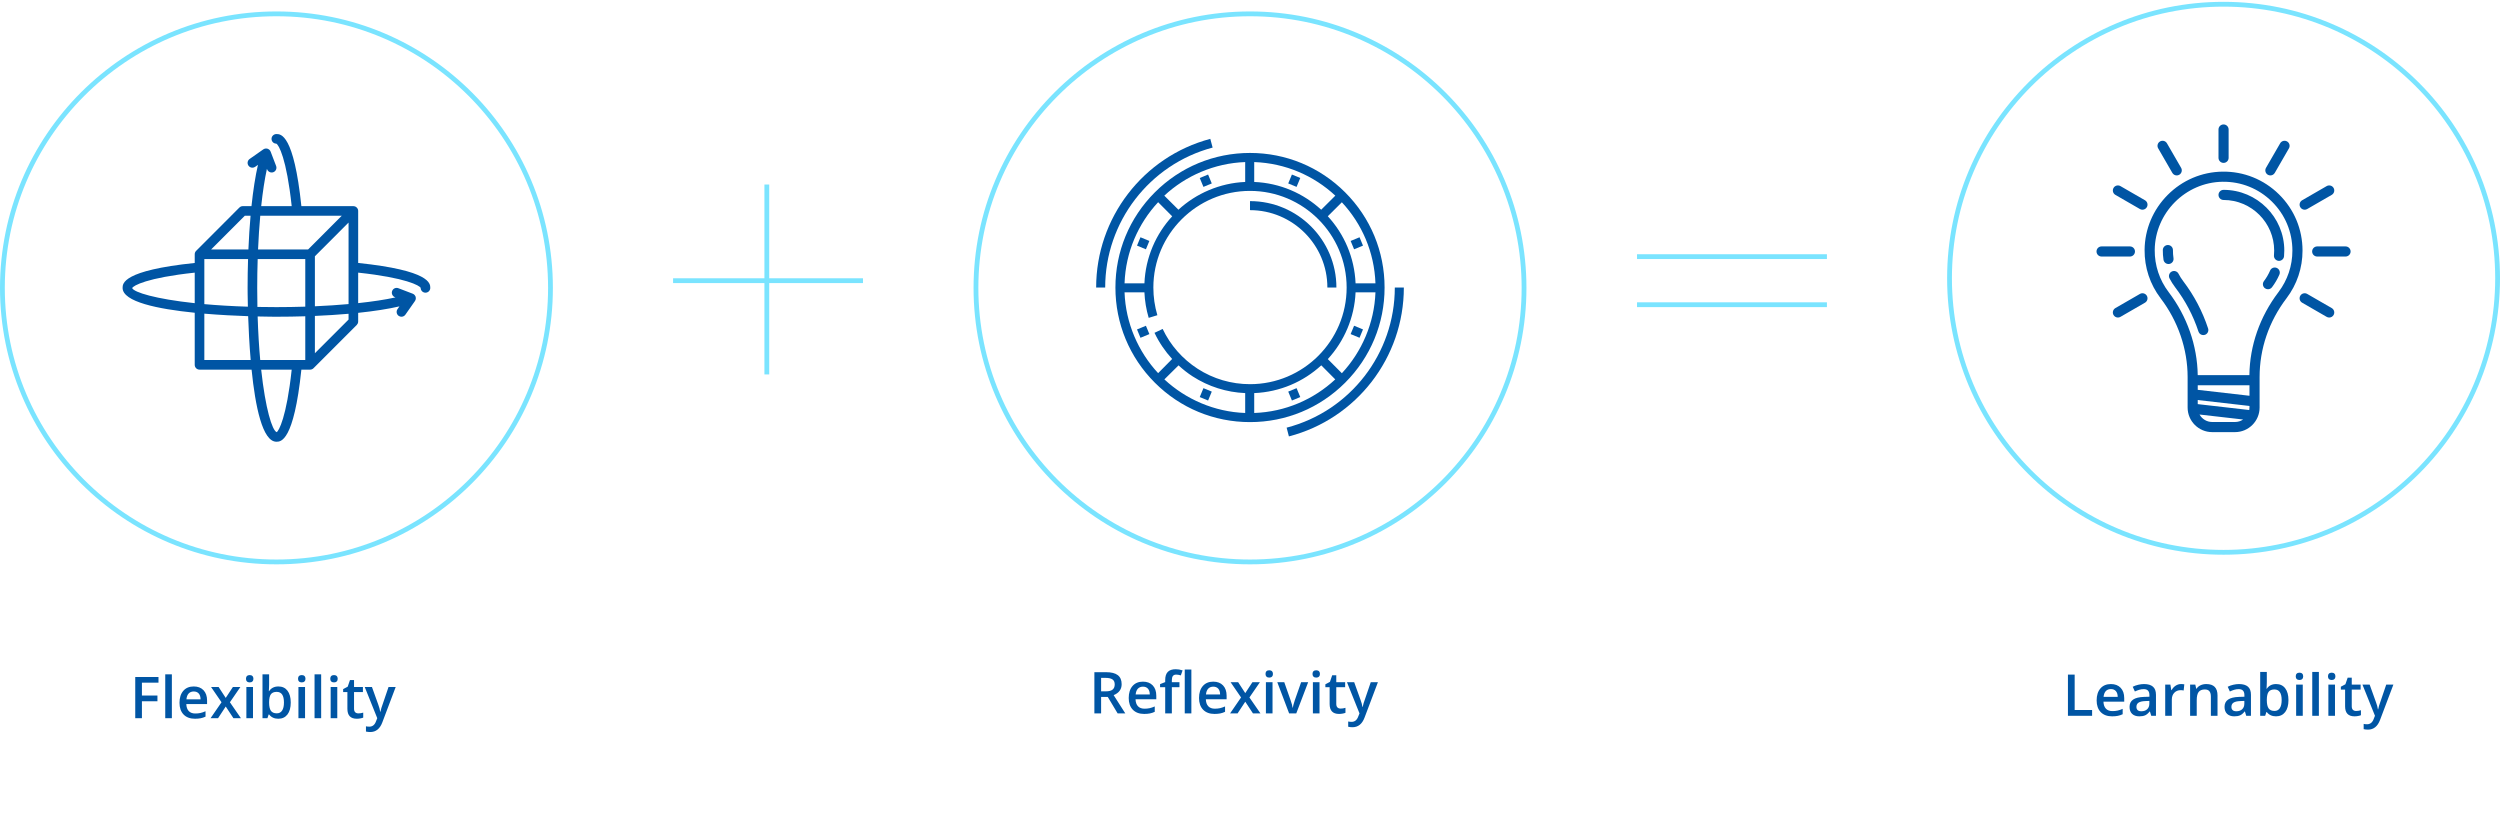<?xml version="1.0" encoding="UTF-8"?> <svg xmlns="http://www.w3.org/2000/svg" width="1040" height="339" viewBox="0 0 1040 339" fill="none"> <path d="M59.039 298.762H56.262V281.629H65.93V283.996H59.039V289.352H65.496V291.73H59.039V298.762ZM71.496 298.762H68.742V280.527H71.496V298.762ZM81.106 298.996C79.09 298.996 77.512 298.41 76.371 297.238C75.238 296.059 74.672 294.438 74.672 292.375C74.672 290.258 75.199 288.594 76.254 287.383C77.309 286.172 78.758 285.566 80.602 285.566C82.312 285.566 83.664 286.086 84.656 287.125C85.648 288.164 86.144 289.594 86.144 291.414V292.902H77.508C77.547 294.16 77.887 295.129 78.527 295.809C79.168 296.48 80.07 296.816 81.234 296.816C82 296.816 82.711 296.746 83.367 296.605C84.031 296.457 84.742 296.215 85.5 295.879V298.117C84.828 298.438 84.148 298.664 83.461 298.797C82.773 298.93 81.988 298.996 81.106 298.996ZM80.602 287.652C79.727 287.652 79.023 287.93 78.492 288.484C77.969 289.039 77.656 289.848 77.555 290.91H83.438C83.422 289.84 83.164 289.031 82.664 288.484C82.164 287.93 81.477 287.652 80.602 287.652ZM92.156 292.141L87.809 285.801H90.949L93.902 290.336L96.879 285.801H99.996L95.637 292.141L100.219 298.762H97.102L93.902 293.91L90.715 298.762H87.598L92.156 292.141ZM105.246 298.762H102.492V285.801H105.246V298.762ZM102.328 282.367C102.328 281.875 102.461 281.496 102.727 281.23C103 280.965 103.387 280.832 103.887 280.832C104.371 280.832 104.746 280.965 105.012 281.23C105.285 281.496 105.422 281.875 105.422 282.367C105.422 282.836 105.285 283.207 105.012 283.48C104.746 283.746 104.371 283.879 103.887 283.879C103.387 283.879 103 283.746 102.727 283.48C102.461 283.207 102.328 282.836 102.328 282.367ZM115.816 285.566C117.434 285.566 118.691 286.152 119.59 287.324C120.496 288.496 120.949 290.141 120.949 292.258C120.949 294.383 120.492 296.039 119.578 297.227C118.664 298.406 117.395 298.996 115.77 298.996C114.129 298.996 112.855 298.406 111.949 297.227H111.762L111.258 298.762H109.195V280.527H111.949V284.863C111.949 285.184 111.934 285.66 111.902 286.293C111.871 286.926 111.848 287.328 111.832 287.5H111.949C112.824 286.211 114.113 285.566 115.816 285.566ZM115.102 287.816C113.992 287.816 113.191 288.145 112.699 288.801C112.215 289.449 111.965 290.539 111.949 292.07V292.258C111.949 293.836 112.199 294.98 112.699 295.691C113.199 296.395 114.016 296.746 115.148 296.746C116.125 296.746 116.863 296.359 117.363 295.586C117.871 294.812 118.125 293.695 118.125 292.234C118.125 289.289 117.117 287.816 115.102 287.816ZM126.902 298.762H124.148V285.801H126.902V298.762ZM123.984 282.367C123.984 281.875 124.117 281.496 124.383 281.23C124.656 280.965 125.043 280.832 125.543 280.832C126.027 280.832 126.402 280.965 126.668 281.23C126.941 281.496 127.078 281.875 127.078 282.367C127.078 282.836 126.941 283.207 126.668 283.48C126.402 283.746 126.027 283.879 125.543 283.879C125.043 283.879 124.656 283.746 124.383 283.48C124.117 283.207 123.984 282.836 123.984 282.367ZM133.605 298.762H130.852V280.527H133.605V298.762ZM140.309 298.762H137.555V285.801H140.309V298.762ZM137.391 282.367C137.391 281.875 137.523 281.496 137.789 281.23C138.062 280.965 138.449 280.832 138.949 280.832C139.434 280.832 139.809 280.965 140.074 281.23C140.348 281.496 140.484 281.875 140.484 282.367C140.484 282.836 140.348 283.207 140.074 283.48C139.809 283.746 139.434 283.879 138.949 283.879C138.449 283.879 138.062 283.746 137.789 283.48C137.523 283.207 137.391 282.836 137.391 282.367ZM149.086 296.77C149.758 296.77 150.43 296.664 151.102 296.453V298.527C150.797 298.66 150.402 298.77 149.918 298.855C149.441 298.949 148.945 298.996 148.43 298.996C145.82 298.996 144.516 297.621 144.516 294.871V287.887H142.746V286.668L144.645 285.66L145.582 282.918H147.281V285.801H150.973V287.887H147.281V294.824C147.281 295.488 147.445 295.98 147.773 296.301C148.109 296.613 148.547 296.77 149.086 296.77ZM151.734 285.801H154.734L157.371 293.148C157.77 294.195 158.035 295.18 158.168 296.102H158.262C158.332 295.672 158.461 295.152 158.648 294.543C158.836 293.926 159.828 291.012 161.625 285.801H164.602L159.059 300.484C158.051 303.18 156.371 304.527 154.02 304.527C153.41 304.527 152.816 304.461 152.238 304.328V302.148C152.652 302.242 153.125 302.289 153.656 302.289C154.984 302.289 155.918 301.52 156.457 299.98L156.938 298.762L151.734 285.801Z" fill="#0055A4"></path> <path d="M458.062 287.598H460.008C461.312 287.598 462.258 287.355 462.844 286.871C463.43 286.387 463.723 285.668 463.723 284.715C463.723 283.746 463.406 283.051 462.773 282.629C462.141 282.207 461.188 281.996 459.914 281.996H458.062V287.598ZM458.062 289.918V296.762H455.262V279.629H460.102C462.312 279.629 463.949 280.043 465.012 280.871C466.074 281.699 466.605 282.949 466.605 284.621C466.605 286.754 465.496 288.273 463.277 289.18L468.117 296.762H464.93L460.828 289.918H458.062ZM475.98 296.996C473.965 296.996 472.387 296.41 471.246 295.238C470.113 294.059 469.547 292.438 469.547 290.375C469.547 288.258 470.074 286.594 471.129 285.383C472.184 284.172 473.633 283.566 475.477 283.566C477.188 283.566 478.539 284.086 479.531 285.125C480.523 286.164 481.02 287.594 481.02 289.414V290.902H472.383C472.422 292.16 472.762 293.129 473.402 293.809C474.043 294.48 474.945 294.816 476.109 294.816C476.875 294.816 477.586 294.746 478.242 294.605C478.906 294.457 479.617 294.215 480.375 293.879V296.117C479.703 296.438 479.023 296.664 478.336 296.797C477.648 296.93 476.863 296.996 475.98 296.996ZM475.477 285.652C474.602 285.652 473.898 285.93 473.367 286.484C472.844 287.039 472.531 287.848 472.43 288.91H478.312C478.297 287.84 478.039 287.031 477.539 286.484C477.039 285.93 476.352 285.652 475.477 285.652ZM490.652 285.887H487.488V296.762H484.723V285.887H482.59V284.598L484.723 283.754V282.91C484.723 281.379 485.082 280.246 485.801 279.512C486.52 278.77 487.617 278.398 489.094 278.398C490.062 278.398 491.016 278.559 491.953 278.879L491.227 280.965C490.547 280.746 489.898 280.637 489.281 280.637C488.656 280.637 488.199 280.832 487.91 281.223C487.629 281.605 487.488 282.184 487.488 282.957V283.801H490.652V285.887ZM495.609 296.762H492.855V278.527H495.609V296.762ZM505.23 296.996C503.215 296.996 501.637 296.41 500.496 295.238C499.363 294.059 498.797 292.438 498.797 290.375C498.797 288.258 499.324 286.594 500.379 285.383C501.434 284.172 502.883 283.566 504.727 283.566C506.438 283.566 507.789 284.086 508.781 285.125C509.773 286.164 510.27 287.594 510.27 289.414V290.902H501.633C501.672 292.16 502.012 293.129 502.652 293.809C503.293 294.48 504.195 294.816 505.359 294.816C506.125 294.816 506.836 294.746 507.492 294.605C508.156 294.457 508.867 294.215 509.625 293.879V296.117C508.953 296.438 508.273 296.664 507.586 296.797C506.898 296.93 506.113 296.996 505.23 296.996ZM504.727 285.652C503.852 285.652 503.148 285.93 502.617 286.484C502.094 287.039 501.781 287.848 501.68 288.91H507.562C507.547 287.84 507.289 287.031 506.789 286.484C506.289 285.93 505.602 285.652 504.727 285.652ZM516.281 290.141L511.934 283.801H515.074L518.027 288.336L521.004 283.801H524.121L519.762 290.141L524.344 296.762H521.227L518.027 291.91L514.84 296.762H511.723L516.281 290.141ZM529.371 296.762H526.617V283.801H529.371V296.762ZM526.453 280.367C526.453 279.875 526.586 279.496 526.852 279.23C527.125 278.965 527.512 278.832 528.012 278.832C528.496 278.832 528.871 278.965 529.137 279.23C529.41 279.496 529.547 279.875 529.547 280.367C529.547 280.836 529.41 281.207 529.137 281.48C528.871 281.746 528.496 281.879 528.012 281.879C527.512 281.879 527.125 281.746 526.852 281.48C526.586 281.207 526.453 280.836 526.453 280.367ZM536.273 296.762L531.352 283.801H534.258L536.895 291.336C537.348 292.602 537.621 293.625 537.715 294.406H537.809C537.879 293.844 538.152 292.82 538.629 291.336L541.266 283.801H544.195L539.25 296.762H536.273ZM548.918 296.762H546.164V283.801H548.918V296.762ZM546 280.367C546 279.875 546.133 279.496 546.398 279.23C546.672 278.965 547.059 278.832 547.559 278.832C548.043 278.832 548.418 278.965 548.684 279.23C548.957 279.496 549.094 279.875 549.094 280.367C549.094 280.836 548.957 281.207 548.684 281.48C548.418 281.746 548.043 281.879 547.559 281.879C547.059 281.879 546.672 281.746 546.398 281.48C546.133 281.207 546 280.836 546 280.367ZM557.695 294.77C558.367 294.77 559.039 294.664 559.711 294.453V296.527C559.406 296.66 559.012 296.77 558.527 296.855C558.051 296.949 557.555 296.996 557.039 296.996C554.43 296.996 553.125 295.621 553.125 292.871V285.887H551.355V284.668L553.254 283.66L554.191 280.918H555.891V283.801H559.582V285.887H555.891V292.824C555.891 293.488 556.055 293.98 556.383 294.301C556.719 294.613 557.156 294.77 557.695 294.77ZM560.344 283.801H563.344L565.98 291.148C566.379 292.195 566.645 293.18 566.777 294.102H566.871C566.941 293.672 567.07 293.152 567.258 292.543C567.445 291.926 568.438 289.012 570.234 283.801H573.211L567.668 298.484C566.66 301.18 564.98 302.527 562.629 302.527C562.02 302.527 561.426 302.461 560.848 302.328V300.148C561.262 300.242 561.734 300.289 562.266 300.289C563.594 300.289 564.527 299.52 565.066 297.98L565.547 296.762L560.344 283.801Z" fill="#0055A4"></path> <path d="M860.262 297.762V280.629H863.062V295.359H870.316V297.762H860.262ZM878.637 297.996C876.621 297.996 875.043 297.41 873.902 296.238C872.77 295.059 872.203 293.438 872.203 291.375C872.203 289.258 872.73 287.594 873.785 286.383C874.84 285.172 876.289 284.566 878.133 284.566C879.844 284.566 881.195 285.086 882.188 286.125C883.18 287.164 883.676 288.594 883.676 290.414V291.902H875.039C875.078 293.16 875.418 294.129 876.059 294.809C876.699 295.48 877.602 295.816 878.766 295.816C879.531 295.816 880.242 295.746 880.898 295.605C881.562 295.457 882.273 295.215 883.031 294.879V297.117C882.359 297.438 881.68 297.664 880.992 297.797C880.305 297.93 879.52 297.996 878.637 297.996ZM878.133 286.652C877.258 286.652 876.555 286.93 876.023 287.484C875.5 288.039 875.188 288.848 875.086 289.91H880.969C880.953 288.84 880.695 288.031 880.195 287.484C879.695 286.93 879.008 286.652 878.133 286.652ZM894.914 297.762L894.363 295.957H894.27C893.645 296.746 893.016 297.285 892.383 297.574C891.75 297.855 890.938 297.996 889.945 297.996C888.672 297.996 887.676 297.652 886.957 296.965C886.246 296.277 885.891 295.305 885.891 294.047C885.891 292.711 886.387 291.703 887.379 291.023C888.371 290.344 889.883 289.973 891.914 289.91L894.152 289.84V289.148C894.152 288.32 893.957 287.703 893.566 287.297C893.184 286.883 892.586 286.676 891.773 286.676C891.109 286.676 890.473 286.773 889.863 286.969C889.254 287.164 888.668 287.395 888.105 287.66L887.215 285.691C887.918 285.324 888.688 285.047 889.523 284.859C890.359 284.664 891.148 284.566 891.891 284.566C893.539 284.566 894.781 284.926 895.617 285.645C896.461 286.363 896.883 287.492 896.883 289.031V297.762H894.914ZM890.812 295.887C891.812 295.887 892.613 295.609 893.215 295.055C893.824 294.492 894.129 293.707 894.129 292.699V291.574L892.465 291.645C891.168 291.691 890.223 291.91 889.629 292.301C889.043 292.684 888.75 293.273 888.75 294.07C888.75 294.648 888.922 295.098 889.266 295.418C889.609 295.73 890.125 295.887 890.812 295.887ZM907.301 284.566C907.855 284.566 908.312 284.605 908.672 284.684L908.402 287.25C908.012 287.156 907.605 287.109 907.184 287.109C906.082 287.109 905.188 287.469 904.5 288.188C903.82 288.906 903.48 289.84 903.48 290.988V297.762H900.727V284.801H902.883L903.246 287.086H903.387C903.816 286.312 904.375 285.699 905.062 285.246C905.758 284.793 906.504 284.566 907.301 284.566ZM922.488 297.762H919.723V289.793C919.723 288.793 919.52 288.047 919.113 287.555C918.715 287.062 918.078 286.816 917.203 286.816C916.039 286.816 915.188 287.16 914.648 287.848C914.109 288.535 913.84 289.688 913.84 291.305V297.762H911.086V284.801H913.242L913.629 286.5H913.77C914.16 285.883 914.715 285.406 915.434 285.07C916.152 284.734 916.949 284.566 917.824 284.566C920.934 284.566 922.488 286.148 922.488 289.312V297.762ZM934.43 297.762L933.879 295.957H933.785C933.16 296.746 932.531 297.285 931.898 297.574C931.266 297.855 930.453 297.996 929.461 297.996C928.188 297.996 927.191 297.652 926.473 296.965C925.762 296.277 925.406 295.305 925.406 294.047C925.406 292.711 925.902 291.703 926.895 291.023C927.887 290.344 929.398 289.973 931.43 289.91L933.668 289.84V289.148C933.668 288.32 933.473 287.703 933.082 287.297C932.699 286.883 932.102 286.676 931.289 286.676C930.625 286.676 929.988 286.773 929.379 286.969C928.77 287.164 928.184 287.395 927.621 287.66L926.73 285.691C927.434 285.324 928.203 285.047 929.039 284.859C929.875 284.664 930.664 284.566 931.406 284.566C933.055 284.566 934.297 284.926 935.133 285.645C935.977 286.363 936.398 287.492 936.398 289.031V297.762H934.43ZM930.328 295.887C931.328 295.887 932.129 295.609 932.73 295.055C933.34 294.492 933.645 293.707 933.645 292.699V291.574L931.98 291.645C930.684 291.691 929.738 291.91 929.145 292.301C928.559 292.684 928.266 293.273 928.266 294.07C928.266 294.648 928.438 295.098 928.781 295.418C929.125 295.73 929.641 295.887 930.328 295.887ZM946.863 284.566C948.48 284.566 949.738 285.152 950.637 286.324C951.543 287.496 951.996 289.141 951.996 291.258C951.996 293.383 951.539 295.039 950.625 296.227C949.711 297.406 948.441 297.996 946.816 297.996C945.176 297.996 943.902 297.406 942.996 296.227H942.809L942.305 297.762H940.242V279.527H942.996V283.863C942.996 284.184 942.98 284.66 942.949 285.293C942.918 285.926 942.895 286.328 942.879 286.5H942.996C943.871 285.211 945.16 284.566 946.863 284.566ZM946.148 286.816C945.039 286.816 944.238 287.145 943.746 287.801C943.262 288.449 943.012 289.539 942.996 291.07V291.258C942.996 292.836 943.246 293.98 943.746 294.691C944.246 295.395 945.062 295.746 946.195 295.746C947.172 295.746 947.91 295.359 948.41 294.586C948.918 293.812 949.172 292.695 949.172 291.234C949.172 288.289 948.164 286.816 946.148 286.816ZM957.949 297.762H955.195V284.801H957.949V297.762ZM955.031 281.367C955.031 280.875 955.164 280.496 955.43 280.23C955.703 279.965 956.09 279.832 956.59 279.832C957.074 279.832 957.449 279.965 957.715 280.23C957.988 280.496 958.125 280.875 958.125 281.367C958.125 281.836 957.988 282.207 957.715 282.48C957.449 282.746 957.074 282.879 956.59 282.879C956.09 282.879 955.703 282.746 955.43 282.48C955.164 282.207 955.031 281.836 955.031 281.367ZM964.652 297.762H961.898V279.527H964.652V297.762ZM971.355 297.762H968.602V284.801H971.355V297.762ZM968.438 281.367C968.438 280.875 968.57 280.496 968.836 280.23C969.109 279.965 969.496 279.832 969.996 279.832C970.48 279.832 970.855 279.965 971.121 280.23C971.395 280.496 971.531 280.875 971.531 281.367C971.531 281.836 971.395 282.207 971.121 282.48C970.855 282.746 970.48 282.879 969.996 282.879C969.496 282.879 969.109 282.746 968.836 282.48C968.57 282.207 968.438 281.836 968.438 281.367ZM980.133 295.77C980.805 295.77 981.477 295.664 982.148 295.453V297.527C981.844 297.66 981.449 297.77 980.965 297.855C980.488 297.949 979.992 297.996 979.477 297.996C976.867 297.996 975.562 296.621 975.562 293.871V286.887H973.793V285.668L975.691 284.66L976.629 281.918H978.328V284.801H982.02V286.887H978.328V293.824C978.328 294.488 978.492 294.98 978.82 295.301C979.156 295.613 979.594 295.77 980.133 295.77ZM982.781 284.801H985.781L988.418 292.148C988.816 293.195 989.082 294.18 989.215 295.102H989.309C989.379 294.672 989.508 294.152 989.695 293.543C989.883 292.926 990.875 290.012 992.672 284.801H995.648L990.105 299.484C989.098 302.18 987.418 303.527 985.066 303.527C984.457 303.527 983.863 303.461 983.285 303.328V301.148C983.699 301.242 984.172 301.289 984.703 301.289C986.031 301.289 986.965 300.52 987.504 298.98L987.984 297.762L982.781 284.801Z" fill="#0055A4"></path> <g clip-path="url(#clip0)"> <path d="M149 109.39V87.752C149 87.49 148.948 87.23 148.846 86.986C148.752 86.76 148.614 86.56 148.448 86.386C148.434 86.37 148.43 86.35 148.414 86.336C148.388 86.31 148.354 86.302 148.328 86.28C148.16 86.128 147.974 85.994 147.764 85.906C147.548 85.816 147.318 85.78 147.088 85.77C147.056 85.768 147.032 85.752 147 85.752H125.372C122.238 55.784 116.808 55.762 115 55.762C113.894 55.762 112.956 56.65 112.956 57.756C112.956 58.86 113.808 59.748 114.912 59.748C115.932 60.146 119.214 65.848 121.346 85.752H108.66C109.296 79.782 110.102 74.512 111.038 70.232L111.132 70.476C111.438 71.274 112.196 71.762 113 71.762C113.238 71.762 113.48 71.72 113.714 71.63C114.746 71.236 115.26 70.08 114.866 69.048L112.572 63.048C112.56 63.016 112.532 62.998 112.522 62.966C112.488 62.892 112.446 62.826 112.402 62.756C112.376 62.712 112.372 62.658 112.342 62.616C112.312 62.574 112.264 62.55 112.23 62.508C112.18 62.448 112.136 62.384 112.08 62.33C112.022 62.276 111.954 62.234 111.89 62.186C111.804 62.122 111.72 62.064 111.626 62.014C111.56 61.978 111.498 61.946 111.426 61.918C111.394 61.906 111.374 61.88 111.342 61.87C111.296 61.854 111.248 61.864 111.2 61.852C111.098 61.824 111.002 61.808 110.898 61.796C110.822 61.79 110.75 61.782 110.674 61.784C110.586 61.784 110.506 61.794 110.422 61.806C110.324 61.82 110.232 61.846 110.136 61.874C110.088 61.888 110.038 61.88 109.99 61.898C109.962 61.908 109.946 61.934 109.918 61.944C109.834 61.98 109.762 62.024 109.684 62.07C109.642 62.096 109.596 62.1 109.558 62.126L103.852 66.126C102.948 66.758 102.728 68.006 103.364 68.912C103.752 69.466 104.372 69.762 105.002 69.762C105.398 69.762 105.798 69.644 106.148 69.398L107.306 68.586C106.226 73.276 105.318 79.098 104.618 85.752H101C100.986 85.752 100.974 85.76 100.958 85.76C100.712 85.766 100.466 85.81 100.234 85.906C100.008 86 99.806 86.14 99.63 86.306C99.616 86.32 99.596 86.324 99.584 86.338L81.58 104.366C81.18 104.768 80.992 105.298 81.004 105.824V109.392C51.022 112.52 51 117.952 51 119.762C51 125.564 65.692 128.558 81.004 130.106V151.772C81.004 152.878 81.898 153.772 83.004 153.772H104.658C106.206 169.08 109.2 183.762 115 183.762C116.808 183.762 122.238 183.74 125.372 153.772H128.998C129.258 153.772 129.518 153.72 129.762 153.618C130.008 153.516 130.23 153.37 130.414 153.184L148.42 135.178C148.514 135.084 148.558 134.968 148.63 134.862C148.702 134.752 148.794 134.658 148.844 134.536C148.952 134.284 149.002 134.014 149 133.744V130.144C155.658 129.444 161.484 128.536 166.174 127.454L165.364 128.612C164.73 129.516 164.948 130.764 165.852 131.398C166.202 131.644 166.602 131.762 166.998 131.762C167.628 131.762 168.248 131.466 168.636 130.91L172.636 125.204C172.666 125.162 172.668 125.116 172.692 125.074C172.734 125.004 172.78 124.938 172.814 124.862C172.83 124.83 172.854 124.806 172.866 124.772C172.886 124.724 172.876 124.672 172.892 124.622C172.92 124.528 172.942 124.438 172.956 124.34C172.97 124.258 172.978 124.18 172.98 124.094C172.982 124.012 172.976 123.934 172.966 123.852C172.956 123.752 172.936 123.66 172.912 123.562C172.9 123.514 172.91 123.466 172.894 123.418C172.884 123.386 172.858 123.368 172.848 123.338C172.82 123.266 172.784 123.2 172.748 123.13C172.698 123.036 172.638 122.952 172.574 122.866C172.528 122.806 172.488 122.74 172.436 122.684C172.382 122.626 172.316 122.58 172.254 122.53C172.212 122.496 172.192 122.45 172.148 122.418C172.104 122.386 172.048 122.38 172.002 122.354C171.934 122.314 171.872 122.272 171.798 122.24C171.766 122.226 171.746 122.198 171.714 122.188L165.714 119.894C164.678 119.5 163.526 120.014 163.132 121.046C162.738 122.078 163.254 123.234 164.284 123.628L164.53 123.722C160.246 124.662 154.974 125.464 148.998 126.1V113.416C168.908 115.544 174.614 118.826 174.998 119.76C174.998 120.866 175.892 121.76 176.998 121.76C178.104 121.76 178.998 120.866 178.998 119.76C179 117.954 178.978 112.522 149 109.39ZM142.174 89.752L128.166 103.78H107.348C107.56 98.864 107.872 94.156 108.268 89.752H142.174ZM126.996 149.772H108.252C107.764 144.412 107.388 138.36 107.182 131.648C111.52 131.754 114.472 131.762 115 131.762C119.09 131.762 123.096 131.694 126.996 131.572V149.772ZM115 127.762C112.27 127.762 109.636 127.732 107.082 127.682C107.03 125.126 107 122.492 107 119.762C107 115.694 107.07 111.688 107.196 107.78H126.996V127.568C123.084 127.692 119.074 127.762 115 127.762ZM85.004 107.78H103.19C103.068 111.676 103 115.676 103 119.762C103 120.29 103.008 123.242 103.114 127.58C96.408 127.372 90.36 127 85.004 126.518V107.78ZM103.336 103.78H87.822L101.83 89.752H104.232C103.844 94.154 103.544 98.864 103.336 103.78ZM54.986 119.852C55.384 118.832 61.09 115.548 81.004 113.418V126.122C64.664 124.368 55.714 121.602 54.986 119.852ZM85.004 149.772V130.482C91.562 131.04 97.996 131.354 103.23 131.53C103.408 136.768 103.72 143.206 104.28 149.77H85.004V149.772ZM115.09 179.776C113.224 179.048 110.42 170.102 108.65 153.772H121.344C119.212 173.676 115.936 179.378 115.09 179.776ZM145 132.94L130.996 146.944V131.426C135.902 131.218 140.604 130.92 145 130.532V132.94ZM130.996 127.414V106.61L145 92.586V126.496C140.604 126.89 135.902 127.2 130.996 127.414Z" fill="#0055A4"></path> </g> <circle cx="925" cy="115.762" r="114" stroke="#7AE4FF" stroke-width="2"></circle> <circle cx="115" cy="119.762" r="114" stroke="#7AE4FF" stroke-width="2"></circle> <circle cx="520" cy="119.762" r="114" stroke="#7AE4FF" stroke-width="2"></circle> <path d="M681 106.762H760" stroke="#7AE4FF" stroke-width="2"></path> <path d="M681 126.762H760" stroke="#7AE4FF" stroke-width="2"></path> <path d="M280 116.762H359" stroke="#7AE4FF" stroke-width="2"></path> <path d="M319 76.762L319 155.762" stroke="#7AE4FF" stroke-width="2"></path> <path d="M580.242 119.61C580.242 147.03 561.735 171.004 535.237 177.909L536.185 181.546C564.338 174.208 584 148.739 584 119.61H580.242Z" fill="#0055A4"></path> <path d="M504.452 61.393L503.485 57.762C475.526 65.209 456 90.642 456 119.61H459.758C459.758 92.342 478.137 68.401 504.452 61.393Z" fill="#0055A4"></path> <path d="M575.984 119.61C575.984 104.656 570.161 90.597 559.587 80.023C549.013 69.449 534.954 63.626 520 63.626C505.046 63.626 490.987 69.449 480.413 80.023C469.839 90.597 464.016 104.656 464.016 119.61C464.016 134.564 469.839 148.623 480.413 159.197C490.987 169.771 505.046 175.595 520 175.595C534.954 175.595 549.013 169.771 559.587 159.197C570.161 148.623 575.984 134.564 575.984 119.61ZM490.271 151.995C492.107 153.681 494.026 155.216 496.141 156.579C502.707 160.814 510.23 163.196 517.996 163.527V171.8C505.221 171.338 493.282 166.115 484.38 157.825L490.271 151.995ZM521.754 163.528C532.524 163.075 542.25 158.776 549.649 151.979L555.464 157.825C546.562 166.114 534.779 171.338 521.754 171.8V163.528ZM552.369 149.385C559.167 141.985 563.466 132.135 563.918 121.614H572.189C571.728 134.389 566.504 146.359 558.215 155.262L552.369 149.385ZM572.189 117.856H563.918C563.466 107.086 559.167 97.359 552.369 89.96L558.215 84.147C566.505 93.049 571.729 104.831 572.189 117.856ZM490.225 87.241L484.348 81.395C493.251 73.106 505.221 67.882 517.996 67.421V75.692C507.476 76.144 497.624 80.443 490.225 87.241ZM521.754 67.421C534.779 67.882 546.593 73.106 555.495 81.395L549.618 87.241C542.219 80.443 532.524 76.144 521.754 75.692V67.421ZM481.785 84.114L487.631 89.991C480.833 97.392 476.534 107.086 476.082 117.856H467.811C468.271 104.831 473.495 93.018 481.785 84.114ZM467.811 121.614H476.08C476.233 125.121 476.829 128.768 477.859 132.23L481.461 131.128C480.356 127.417 479.797 123.536 479.797 119.626C479.797 97.457 497.832 79.414 520 79.414C542.168 79.414 560.203 97.445 560.203 119.614C560.203 141.782 542.168 159.815 520 159.815C512.248 159.815 504.724 157.604 498.24 153.423C491.923 149.349 486.883 143.614 483.665 136.841L480.271 138.453C482.169 142.449 484.652 146.109 487.616 149.337L481.784 155.23C473.495 146.328 468.271 134.389 467.811 121.614Z" fill="#0055A4"></path> <path d="M552.188 119.61H555.945C555.945 99.79 539.82 83.665 520 83.665V87.422C537.748 87.422 552.188 101.861 552.188 119.61Z" fill="#0055A4"></path> <path d="M499.094 74.044L502.565 72.606L504.1 76.309L500.628 77.747L499.094 74.044Z" fill="#0055A4"></path> <path d="M535.905 162.911L539.377 161.474L540.911 165.176L537.439 166.614L535.905 162.911Z" fill="#0055A4"></path> <path d="M472.998 102.173L474.436 98.702L478.139 100.235L476.701 103.707L472.998 102.173Z" fill="#0055A4"></path> <path d="M561.864 138.98L563.303 135.509L567.005 137.043L565.567 140.514L561.864 138.98Z" fill="#0055A4"></path> <path d="M472.997 137.048L476.7 135.515L478.138 138.985L474.436 140.52L472.997 137.048Z" fill="#0055A4"></path> <path d="M561.865 100.235L565.568 98.702L567.006 102.173L563.304 103.707L561.865 100.235Z" fill="#0055A4"></path> <path d="M499.096 165.177L500.629 161.474L504.101 162.912L502.567 166.614L499.096 165.177Z" fill="#0055A4"></path> <path d="M535.904 76.308L537.438 72.606L540.909 74.043L539.375 77.746L535.904 76.308Z" fill="#0055A4"></path> <g clip-path="url(#clip1)"> <path d="M951.19 124.077C955.547 118.332 957.849 111.476 957.849 104.248C957.849 95.385 954.374 87.078 948.062 80.855C941.752 74.634 933.389 71.274 924.525 71.402C915.936 71.523 907.844 74.97 901.739 81.107C895.635 87.243 892.23 95.353 892.152 103.944C892.086 111.308 894.402 118.288 898.85 124.13C906.072 133.613 910.05 145.23 910.05 156.839V169.543C910.05 175.178 914.634 179.762 920.269 179.762H929.774C935.409 179.762 939.993 175.177 939.993 169.543V156.84C939.993 145.102 943.837 133.772 951.19 124.077ZM902.201 121.578C898.324 116.487 896.306 110.402 896.364 103.982C896.504 88.558 909.164 75.832 924.585 75.613C932.321 75.509 939.605 78.431 945.105 83.855C950.608 89.279 953.638 96.522 953.638 104.248C953.638 110.549 951.631 116.526 947.834 121.532C940.087 131.748 935.915 143.667 935.745 156.048H914.255C914.079 143.787 909.814 131.575 902.201 121.578ZM914.261 168.115V166.411L935.782 168.876V169.543C935.782 169.894 935.745 170.236 935.687 170.57L914.261 168.115ZM914.261 162.171V160.26H935.782V164.637L914.261 162.171ZM920.269 175.55C918.006 175.55 916.034 174.293 915.009 172.44L933.138 174.517C932.178 175.169 931.02 175.55 929.774 175.55H920.269V175.55Z" fill="#0055A4"></path> <path d="M904.177 107.414C904.012 106.312 903.934 105.18 903.944 104.05C903.955 102.887 903.021 101.936 901.858 101.925C900.703 101.915 899.744 102.848 899.733 104.011C899.721 105.362 899.814 106.716 900.011 108.036C900.167 109.081 901.065 109.831 902.091 109.831C902.195 109.831 902.299 109.824 902.405 109.808C903.555 109.636 904.348 108.565 904.177 107.414Z" fill="#0055A4"></path> <path d="M916.569 139.401C916.787 139.401 917.009 139.367 917.227 139.295C918.332 138.932 918.933 137.741 918.57 136.637C916.236 129.54 912.758 122.927 908.232 116.984C907.484 116.002 906.821 114.955 906.262 113.874C905.728 112.84 904.457 112.436 903.424 112.97C902.391 113.504 901.986 114.775 902.52 115.808C903.192 117.106 903.986 118.36 904.881 119.536C909.123 125.105 912.382 131.302 914.569 137.952C914.861 138.839 915.684 139.401 916.569 139.401Z" fill="#0055A4"></path> <path d="M947.127 111.458C946.059 110.998 944.82 111.491 944.36 112.559C943.693 114.109 942.829 115.586 941.794 116.952C941.091 117.878 941.273 119.199 942.199 119.902C942.58 120.191 943.027 120.33 943.47 120.33C944.106 120.33 944.735 120.043 945.15 119.496C946.39 117.86 947.426 116.087 948.228 114.226C948.688 113.157 948.195 111.918 947.127 111.458Z" fill="#0055A4"></path> <path d="M925 83.191C936.611 83.191 946.057 92.637 946.057 104.248C946.057 104.908 946.026 105.573 945.967 106.225C945.861 107.383 946.713 108.408 947.871 108.514C947.937 108.52 948.001 108.523 948.066 108.523C949.142 108.523 950.06 107.702 950.161 106.61C950.232 105.831 950.268 105.036 950.268 104.248C950.268 90.315 938.933 78.98 925 78.98C923.837 78.98 922.895 79.922 922.895 81.085C922.895 82.248 923.837 83.191 925 83.191Z" fill="#0055A4"></path> <path d="M925 67.766C926.163 67.766 927.106 66.823 927.106 65.66V53.867C927.106 52.705 926.163 51.762 925 51.762C923.837 51.762 922.895 52.705 922.895 53.867V65.66C922.895 66.823 923.837 67.766 925 67.766Z" fill="#0055A4"></path> <path d="M903.696 71.927C904.086 72.602 904.794 72.98 905.522 72.98C905.879 72.98 906.241 72.889 906.573 72.698C907.58 72.116 907.925 70.828 907.344 69.821L901.45 59.612C900.868 58.605 899.581 58.26 898.574 58.841C897.567 59.422 897.221 60.711 897.803 61.718L903.696 71.927Z" fill="#0055A4"></path> <path d="M970.003 128.165L959.794 122.272C958.786 121.69 957.498 122.035 956.917 123.043C956.335 124.05 956.681 125.338 957.688 125.919L967.897 131.813C968.229 132.004 968.59 132.095 968.948 132.095C969.676 132.095 970.384 131.717 970.774 131.042C971.355 130.035 971.01 128.747 970.003 128.165Z" fill="#0055A4"></path> <path d="M879.998 81.065L890.207 86.958C890.538 87.15 890.9 87.241 891.257 87.241C891.985 87.241 892.693 86.863 893.083 86.187C893.665 85.18 893.319 83.892 892.312 83.311L882.103 77.417C881.096 76.836 879.808 77.181 879.227 78.188C878.645 79.195 878.99 80.483 879.998 81.065Z" fill="#0055A4"></path> <path d="M975.747 102.509H963.955C962.792 102.509 961.849 103.452 961.849 104.615C961.849 105.778 962.792 106.72 963.955 106.72H975.747C976.91 106.72 977.853 105.778 977.853 104.615C977.853 103.452 976.91 102.509 975.747 102.509Z" fill="#0055A4"></path> <path d="M888.151 104.615C888.151 103.452 887.208 102.509 886.045 102.509H874.253C873.09 102.509 872.147 103.452 872.147 104.615C872.147 105.778 873.09 106.72 874.253 106.72H886.045C887.208 106.72 888.151 105.778 888.151 104.615Z" fill="#0055A4"></path> <path d="M958.743 87.241C959.1 87.241 959.462 87.15 959.793 86.958L970.002 81.065C971.01 80.483 971.355 79.195 970.773 78.188C970.192 77.181 968.904 76.836 967.897 77.417L957.688 83.311C956.681 83.892 956.335 85.18 956.917 86.187C957.307 86.863 958.015 87.241 958.743 87.241Z" fill="#0055A4"></path> <path d="M890.207 122.272L879.998 128.165C878.99 128.747 878.645 130.035 879.227 131.042C879.617 131.717 880.324 132.095 881.052 132.095C881.409 132.095 881.772 132.004 882.103 131.813L892.312 125.919C893.319 125.338 893.665 124.05 893.083 123.043C892.502 122.035 891.213 121.69 890.207 122.272Z" fill="#0055A4"></path> <path d="M943.427 72.698C943.759 72.889 944.121 72.98 944.478 72.98C945.206 72.98 945.914 72.602 946.304 71.927L952.197 61.718C952.779 60.711 952.434 59.422 951.426 58.841C950.42 58.26 949.131 58.605 948.55 59.612L942.656 69.821C942.075 70.828 942.42 72.116 943.427 72.698Z" fill="#0055A4"></path> </g> <defs> <clipPath id="clip0"> <rect width="128" height="128" fill="white" transform="translate(51 55.762)"></rect> </clipPath> <clipPath id="clip1"> <rect width="128" height="128" fill="white" transform="translate(861 51.762)"></rect> </clipPath> </defs> </svg> 